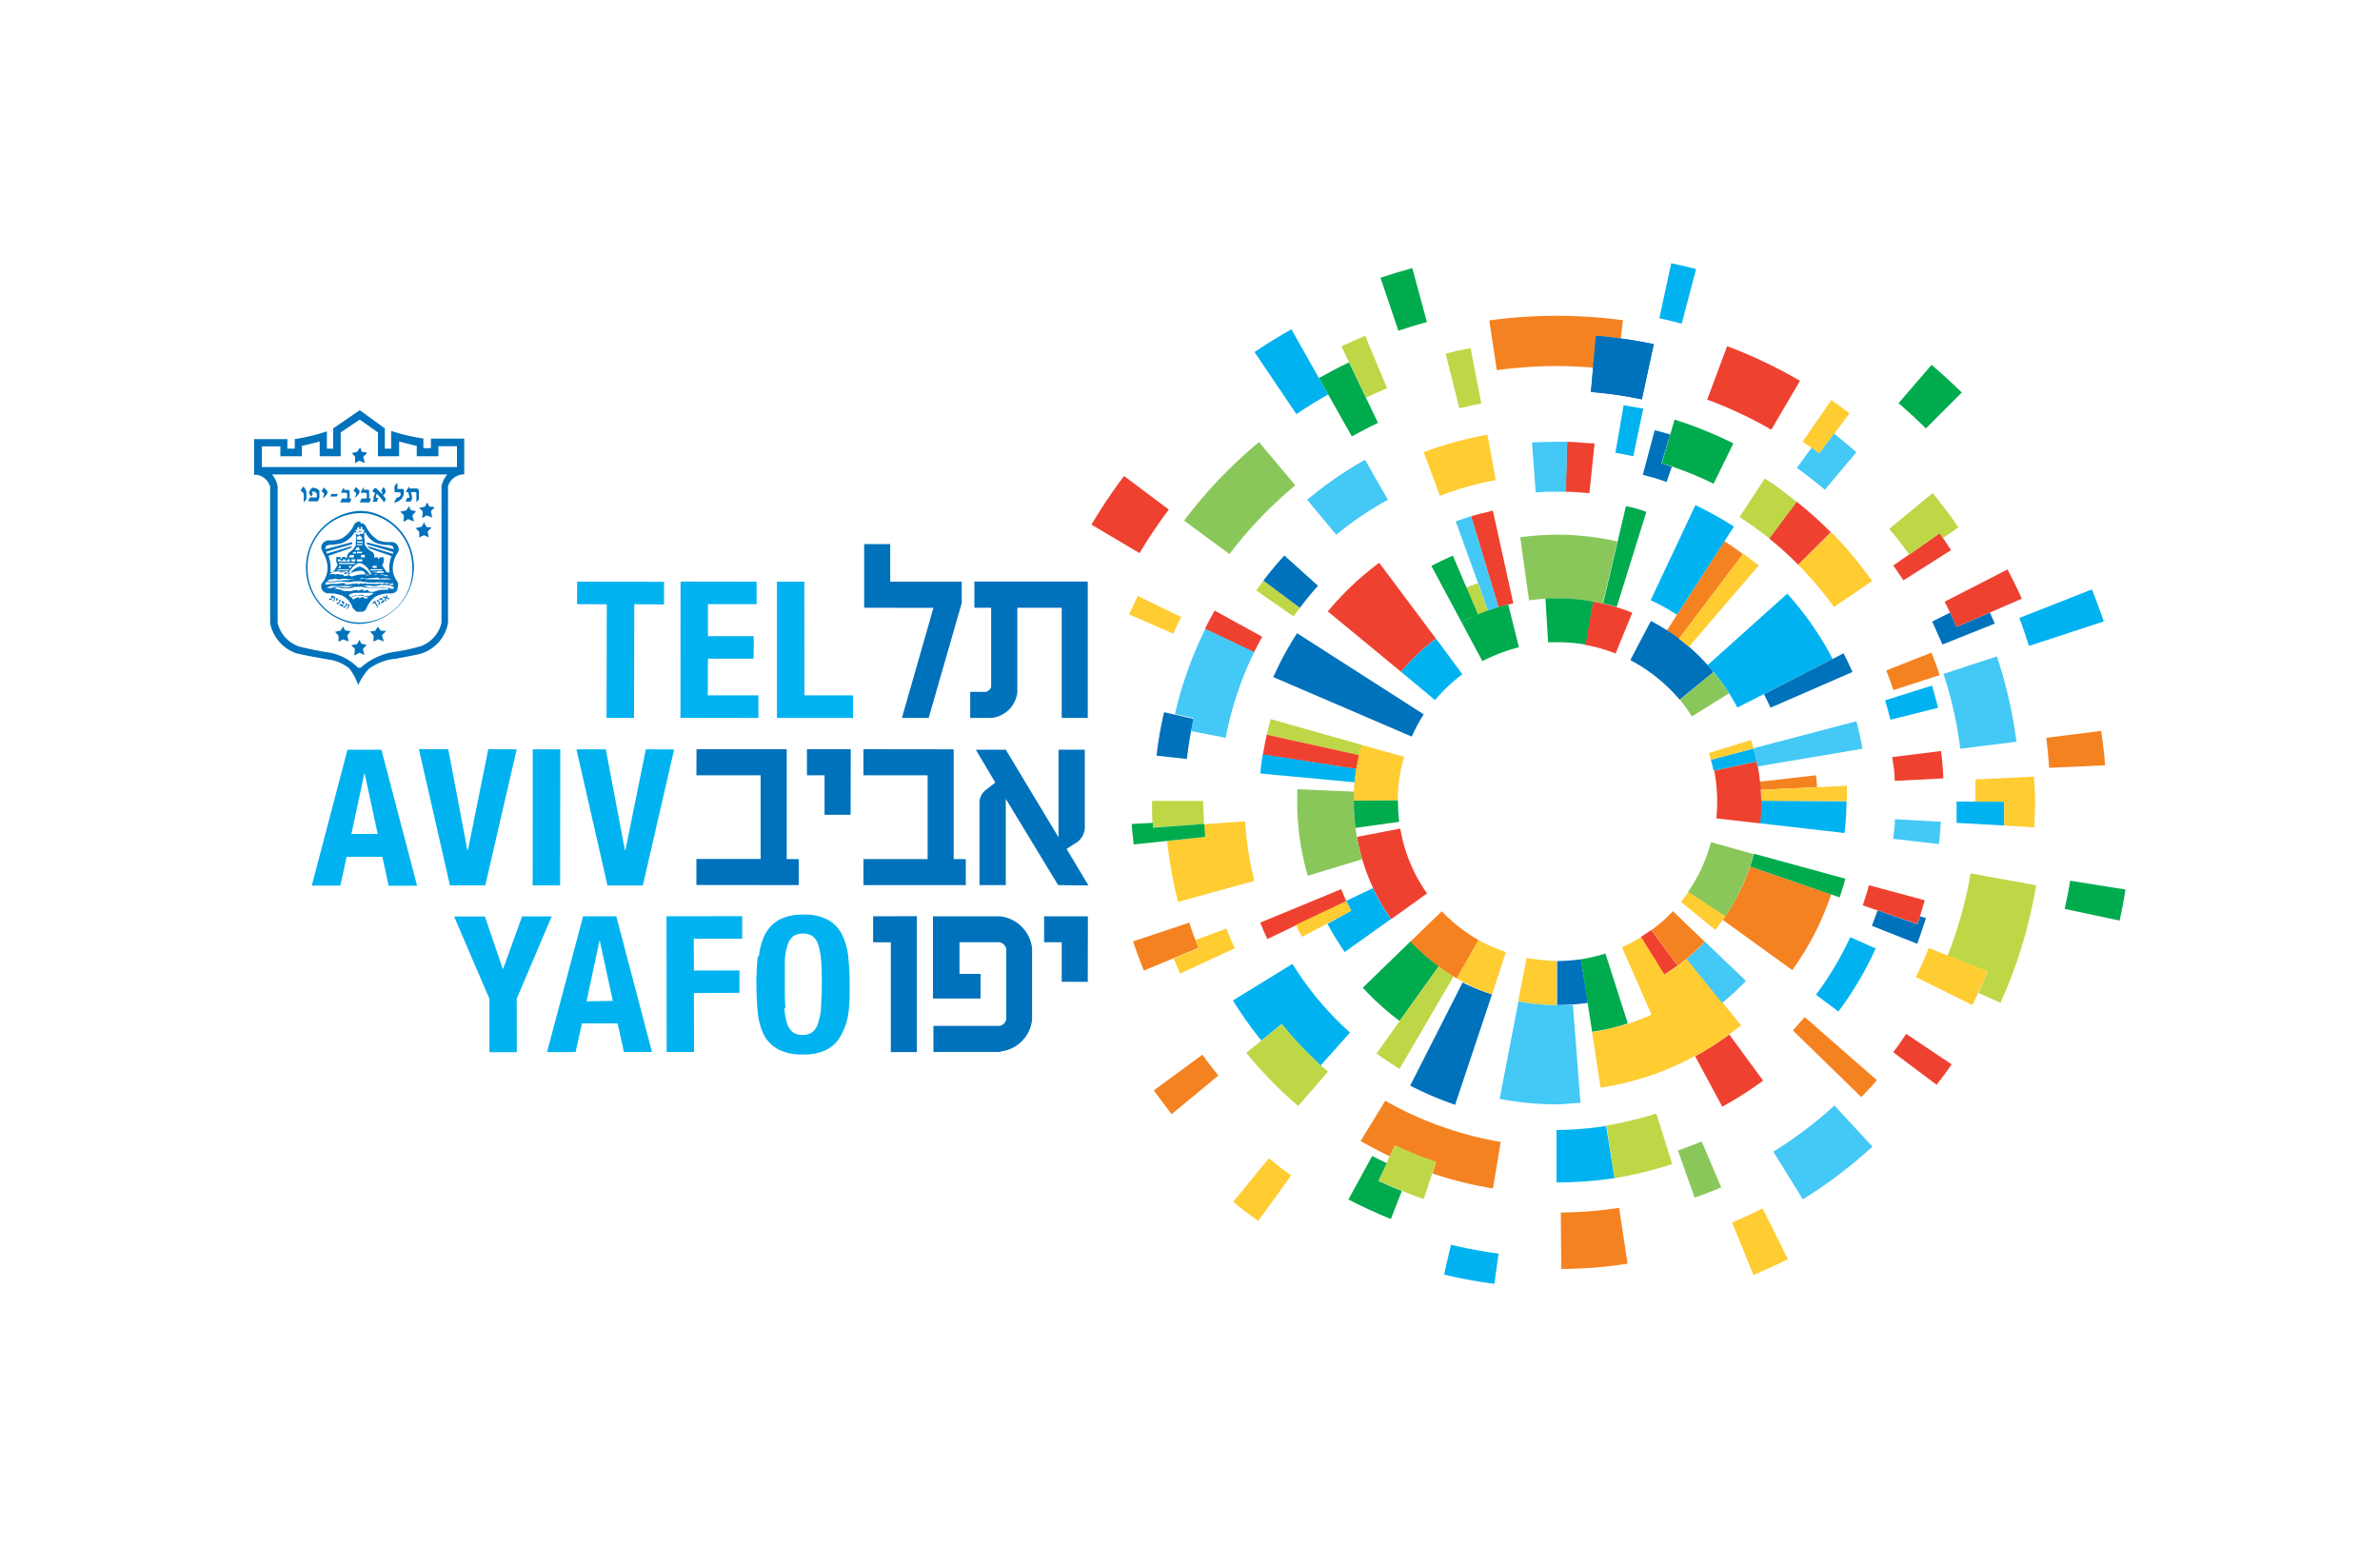 <svg id="Layer_1" data-name="Layer 1" xmlns="http://www.w3.org/2000/svg" viewBox="0 0 200 130"><defs><style>.cls-1{fill:#0072bc;}.cls-2{fill:#f58220;}.cls-3{fill:#00b3f0;}.cls-4{fill:#bed747;}.cls-5{fill:#ef4130;}.cls-6{fill:#44c8f5;}.cls-7{fill:#ffcc32;}.cls-8{fill:#8ac75b;}.cls-9{fill:#00ab4e;}</style></defs><polygon class="cls-1" points="78.04 60.33 75.79 60.33 78.44 51.08 72.62 51.07 72.62 45.72 74.81 45.72 74.81 48.88 80.82 48.88 80.82 50.67 78.04 60.33"/><path class="cls-1" d="M89.22,60.33V51.07H85.49v7.12a2.45,2.45,0,0,1-2.17,2.14H81.53V58.14h1.3c.17,0,.47-.28.46-.46V51.07H81.88v-2.2h9.53V60.33Z"/><polygon class="cls-1" points="58.52 74.37 58.52 72.18 63.92 72.18 63.92 65.15 58.52 65.15 58.53 62.96 66.11 62.96 66.11 72.19 67.12 72.19 67.12 74.38 58.52 74.37"/><polygon class="cls-1" points="69.29 68.47 69.29 65.15 67.81 65.15 67.81 62.96 71.49 62.96 71.48 68.47 69.29 68.47"/><polygon class="cls-1" points="72.56 74.38 72.56 72.19 77.95 72.19 77.95 65.15 72.56 65.15 72.56 62.96 80.14 62.97 80.14 72.19 81.16 72.19 81.16 74.38 72.56 74.38"/><path class="cls-1" d="M88.92,74.38l-4.4-7.25v7.25H82.31V67.52a1.34,1.34,0,0,1,.55-1.15l.78-.61L82,63h2.52l4.43,7.36V63h2.21v6.37a1.59,1.59,0,0,1-.86,1.53l-.67.44,1.84,3.07Z"/><polygon class="cls-1" points="74.86 88.41 74.86 79.19 73.37 79.18 73.37 77 77.05 76.99 77.05 88.41 74.86 88.41"/><path class="cls-1" d="M84.09,88.4H78.44V86.21H84a.7.7,0,0,0,.56-.56V79.74a.73.73,0,0,0-.56-.56H80.63v2.66H82.4v2.07h-4V77h5.66a3.06,3.06,0,0,1,2.67,2.68v6a3,3,0,0,1-2.67,2.68"/><polygon class="cls-1" points="89.22 82.5 89.22 79.18 87.74 79.18 87.74 77 91.42 77 91.41 82.51 89.22 82.5"/><polygon class="cls-1" points="31.73 51.08 31.75 50.94 31.57 50.63 31.57 50.49 31.5 50.53 31.46 50.47 31.45 50.56 31.36 50.61 31.32 50.56 31.33 50.76 31.49 50.67 31.73 51.08"/><polygon class="cls-1" points="31.87 50.67 31.78 50.72 31.82 50.83 31.95 50.76 31.89 50.57 31.8 50.45 31.67 50.4 31.67 50.54 31.78 50.55 31.87 50.67"/><polygon class="cls-1" points="31.88 50.25 31.89 50.45 32.04 50.38 32.07 50.37 32.1 50.4 32.17 50.51 32.02 50.59 32.04 50.72 32.3 50.57 32.28 50.44 32.23 50.47 32.12 50.3 32.07 50.25 32 50.26 31.92 50.3 31.88 50.25"/><polygon class="cls-1" points="32.19 50.24 32.31 50.25 32.31 50.36 32.37 50.47 32.37 50.53 32.49 50.47 32.46 50.34 32.39 50.38 32.36 50.32 32.35 50.26 32.52 50.31 32.69 50.38 32.7 50.38 32.69 50.26 32.55 50.21 32.55 50.06 32.43 49.97 32.43 50.1 32.48 50.14 32.51 50.2 32.36 50.15 32.19 50.11 32.19 50.24"/><polygon class="cls-1" points="27.8 50.32 27.74 50.29 27.63 50.37 27.77 50.44 27.87 50.37 27.93 50.19 28.05 50.25 28.07 50.28 28.07 50.32 27.92 50.55 28.03 50.52 28.17 50.29 28.18 50.22 28.14 50.16 27.96 50.07 27.97 50.01 27.79 50.11 27.86 50.15 27.8 50.32"/><polygon class="cls-1" points="28.24 50.31 28.26 50.43 28.15 50.52 28.33 50.47 28.39 50.35 28.37 50.24 28.24 50.31"/><polygon class="cls-1" points="28.45 50.67 28.35 50.62 28.26 50.71 28.4 50.79 28.55 50.63 28.61 50.51 28.59 50.37 28.46 50.45 28.51 50.53 28.45 50.67"/><polygon class="cls-1" points="28.83 50.47 28.65 50.58 28.79 50.66 28.81 50.69 28.8 50.72 28.74 50.83 28.6 50.75 28.49 50.83 28.75 50.98 28.86 50.89 28.8 50.86 28.91 50.69 28.93 50.62 28.89 50.57 28.81 50.52 28.83 50.47"/><polygon class="cls-1" points="29 50.97 28.91 50.92 28.82 51.01 28.95 51.09 29.11 50.94 29.17 50.81 29.15 50.67 29.02 50.75 29.06 50.84 29 50.97"/><polygon class="cls-1" points="29.22 50.82 29.25 50.97 29.11 51.19 29.11 51.19 29.23 51.13 29.24 51.13 29.36 50.93 29.35 50.76 29.22 50.82"/><path class="cls-1" d="M30.24,44.67l-.22.14.22-.23.21.16-.18-.07Zm1.11,5.22-.34.19h-.35l-.11,0v-.09a1.17,1.17,0,0,0-.6.09l0-.09-.35.14-.11.08L29.31,50a1.4,1.4,0,0,1,.47-.18l-.43.12.43-.12.24,0h.13l.23,0h.17l.16,0,.27,0,.34,0Zm.1-.64.15,0a2.2,2.2,0,0,1,1-.07,1.24,1.24,0,0,1,.53.18l-.1.12-.17,0a1.65,1.65,0,0,0-.89-.13h-.11l-.17,0-.09,0-.31,0H31c-.17,0-.33-.1-.51-.11h-.37l-.18,0-.2,0c-.15,0-.28.1-.45.12l-.37,0a2,2,0,0,0-.91,0l-.21.06-.37,0,.35-.18h.1l.36,0,.07,0,.34,0,.3,0,.18,0a1.59,1.59,0,0,0,.48,0l.36,0h.62a2.33,2.33,0,0,1,.79,0Zm-1-.36.15,0,.32.06h.17l.41,0a3.45,3.45,0,0,1,.72,0,3.9,3.9,0,0,1,.67.11L33,49l.07.15h-.33l0-.12-.27.07L32.36,49l-.38.11L32,49a.94.94,0,0,1-.6.06l-.28,0h-.39V49l-.17.05-.17,0V49l-.3.1L30,49l-.29.1,0-.08a2.18,2.18,0,0,1-.52.11l-.19,0L29,49H28.7l-.4.07-.32,0-.21,0-.42.07,0-.09.05-.13c.24,0,.45,0,.69,0a6.92,6.92,0,0,1,.73-.06,2.54,2.54,0,0,0,.68.05l.22-.06h.37l.28,0Zm.27-.27h.12a8.76,8.76,0,0,1,1-.08l.06.1a1.92,1.92,0,0,1,.86,0l.13.05-.35,0-.39,0c-.2,0-.41,0-.6,0a4.68,4.68,0,0,0-.54,0,2.09,2.09,0,0,1-.5-.08l-.18.06,0-.09a1.4,1.4,0,0,0-.42,0,3.5,3.5,0,0,1-.6.17l-.32,0-.1,0-.33.06-.16,0-.39.05-.23,0h-.09l-.2,0a.42.42,0,0,1,.43-.17l.28-.07.15.06.15,0,.1,0a1.37,1.37,0,0,1,.7,0l.18,0,.28-.06a2.06,2.06,0,0,1,.66-.05Zm.05-.33h1l.43,0a4.87,4.87,0,0,1,.52.12l-.41,0,0-.08-.36,0,0-.08a3.73,3.73,0,0,1-.46.09l-.06-.09a3.24,3.24,0,0,0-.62.12l0-.1-.45,0a3.22,3.22,0,0,0-.76.17h-.09l-.16-.1-.42.08-.11-.14-.26,0a.42.42,0,0,0-.35,0,.57.57,0,0,0-.45,0l0-.09.18-.09a1.76,1.76,0,0,1,.82-.07c.17.05.36.07.54.11s.48-.12.73-.15a1.3,1.3,0,0,1,.52,0Zm1.87,1.23.12,0-.12,0,.12,0c-.32.07-.67,0-1,.1l-.37.12-.17,0h-.1l-.15-.06v-.09l-.07,0h-.1l-.28.07,0-.13h-.07l-.22.06-.13.09v-.09l-.27,0-.35.09h-.09a2,2,0,0,0-.47,0l-.15-.07a2.16,2.16,0,0,0-.67-.14l.2-.11h.09l.35.07-.31-.06.31.06.32,0h.11l.28,0,.39-.12.15,0,.26,0h.2l.3.08h.28l.52,0,.35,0,.68,0m-2.9,1-.13-.2.33-.13.34,0,.23,0,.34.09.16,0-.13.14-.19,0-.11-.14-.3.11h-.08l0-.09-.31.12Zm.86.11-.16,0h-.11l-.28,0-.08,0h-.08l-.09,0,.09,0h0l-.09,0,.09.25.19.2.1,0h.1l.24-.2.13-.22,0-.1Zm-.28-6.67a.5.5,0,0,0-.52.3,2.48,2.48,0,0,1-1.05,1.13,2.38,2.38,0,0,1-1,.15.65.65,0,0,0-.41.11A.57.57,0,0,0,27,46c0,.39.52.79.53,1.76A2,2,0,0,1,27.06,49a.56.56,0,0,0,0,.55.62.62,0,0,0,.5.31,3.17,3.17,0,0,1,1.18.18,1.72,1.72,0,0,1,.9,1.07l.34.3.25,0,.23,0a.54.54,0,0,0,.34-.3,2.09,2.09,0,0,1,.81-1,2.41,2.41,0,0,1,1.28-.23l.28-.08.11-.09.11-.15.06-.38,0-.17c-.08-.2-.18-.29-.27-.49a1.61,1.61,0,0,1-.17-.74,2.26,2.26,0,0,1,.27-1.1c.12-.23.27-.38.22-.6a.71.71,0,0,0-.24-.42.64.64,0,0,0-.41-.11,2.62,2.62,0,0,1-1.05-.14,2.76,2.76,0,0,1-1.05-1.18c-.1-.13-.14-.26-.44-.26m0,.86-.16.14-.25-.11a1.22,1.22,0,0,1,0,.6v.37l-.16.25a1.48,1.48,0,0,1-.43.36l-.11.2-.06.22v.09L29,46.81h-.26v.13h-.12v-.13h-.36v.4l.12.27-.36.57-.25.05a3.11,3.11,0,0,0-.17-1.39l1.86-.65.16-.18-2.15.64-.06-.16,2.21-.64-.05-.16-2.26.6.1-.3.3-.08a3.37,3.37,0,0,0,1.09-.17,2,2,0,0,0,1-.91l.13.06.05-.08-.14-.09.08-.1.12.09L30,44.4l.18-.17,0,.23h.13l0-.23.19.17-.12.11.19,0,.07.1-.13.09.06.08.13-.06a1.82,1.82,0,0,0,1,.94,3.06,3.06,0,0,0,1,.14l.29.08.12.27-2.28-.57,0,.16,2.2.64,0,.16-2.14-.65.14.19,1.87.65a2.75,2.75,0,0,0-.16,1.39l-.26-.05-.37-.57.14-.27v-.4h-.37v.13h-.12v-.13h-.25l-.06.09,0-.09,0-.22-.12-.2A1.79,1.79,0,0,1,30.8,46l-.16-.25v-.37a1.35,1.35,0,0,1,0-.6l-.24.11Zm-.12,1.41h-.36l.17-.24h.19Zm-.26.14v.13h-.32l.13-.13Zm-.2.26v.21h-.42l.11-.21Zm.16.21h.33v-.22h-.33ZM28.61,47v.1h.21V47H29v.1h.21V47h.19v.18h-1V47Zm1.25.18h-.32V47h.32Zm0,.12-.09.1H28.52l-.07-.1Zm-1.23.42h-.2l.1-.17h.1Zm.18,0h.35v-.17H28.8Zm.78-.17-.16.17h-.1v-.17Zm-.25.3,0,.08h-1l.05-.08Zm-.61.18v.11L28.48,48h-.23Zm.39.2-.17,0V48h.28ZM31.68,48a2.8,2.8,0,0,1,.42,0h.09l.07.14h-.54l-.39-.07h-.09a1.07,1.07,0,0,1,.44,0m-1.33-1.84h.37L30.55,46h-.2Zm.28.14v.13H31l-.14-.13Zm.19.26v.22h.42l-.1-.21Zm-.48,0h.32v.21h-.32v-.21Zm1.54.37v.1h-.22V47h-.19v.1h-.2V47h-.19v.18h1V47Zm-1.26.18h.32V47h-.32Zm0,.12.1.1H32l.06-.1Zm1.21.42h.22l-.1-.17h-.12Zm-.52-.17h.35v.17h-.35Zm-.43,0,.16.17h.11v-.17Zm-.66-.23.11,0a1.67,1.67,0,0,1,.6.47l.31.48h-.14a2,2,0,0,0-.43-.44,1.11,1.11,0,0,0-.45-.22,1.25,1.25,0,0,0-.45.22,2,2,0,0,0-.42.44h-.14l.31-.48a1.59,1.59,0,0,1,.6-.47Zm0-.32h.23v.18H30V47Zm0-.51H30v-.13h.42v.13Zm0-.76h.27l-.06.09H30l0-.09Zm0-.12H30l0-.11h.49l0,.11Zm0-.25H30l0-.23.23-.13.19.16,0,.2Zm1.29,2.57-.39,0,0-.09,1,0,0,.08Zm-2,4.32a4.57,4.57,0,0,1-3.66-4.54,4.5,4.5,0,0,1,4.4-4.59,5.84,5.84,0,0,1,.73.05,4.57,4.57,0,0,1,3.66,4.54,4.41,4.41,0,0,1-5.13,4.54M31,43a4.76,4.76,0,0,0-.75-.07,4.77,4.77,0,0,0-.76,9.43,3.84,3.84,0,0,0,.76.07A4.77,4.77,0,0,0,31,43m4.91-.78-.21.36-.49.1.18.16c.26.15.06.47.09.69l.38-.22.47.18-.09-.38c-.09-.22.18-.31.27-.47l-.22-.06h-.09l-.12,0Zm-1.55.32-.21.34c-.17.06-.36.08-.51.12l.31.31c0,.18-.07.37,0,.54l.34-.23.48.2c0-.17-.08-.33-.12-.5l.31-.36-.43-.09Zm1.29,1.35-.22.38a3.67,3.67,0,0,0-.5.11l.3.31,0,.5.2-.13.21-.08.19.08.19.09-.08-.48.33-.36h-.11l-.12,0-.14,0a.73.73,0,0,1-.23-.36m-5.42-6.34-.23.35-.41.1c0,.15.16.2.23.32l0,.54.34-.2.47.18a1.78,1.78,0,0,0-.13-.48c.07-.15.23-.23.32-.34l-.13-.09-.1,0h-.11c-.17,0-.14-.26-.23-.36M30,54.14a2.54,2.54,0,0,0-.48.09l.28.26c.07.19-.07.4,0,.59l.39-.22c.15,0,.29.16.44.16a2.83,2.83,0,0,1-.13-.5l.32-.33-.34-.07c-.17,0-.19-.24-.27-.36ZM28.62,53a2.85,2.85,0,0,0-.46.1l.29.32,0,.51.37-.2.47.17c0-.17-.09-.32-.11-.5l.28-.36L29.14,53c-.22,0-.21-.23-.31-.35Zm2.93,0-.45.07.29.33,0,.53.38-.21.49.18-.12-.37c-.13-.23.22-.33.3-.51L32,53l-.25-.34ZM25.47,40.89l-.21.33.19.16.08.14v.71l.22-.3V41.3L25.6,41Zm.81.08-.18.14-.15.28.11.21.13.13.1-.25-.07-.06,0-.11h.2l.2.15v.34l-.57,0-.16.33h.83l.12-.33v-.46l0-.1-.11-.1-.14-.1L26.38,41Zm.93,0-.2.32.12.07.11.16-.07.22-.07.16.16-.13.21-.22.05-.16,0-.1-.07-.09Zm1.19.54h-.54l-.12.21h.55Zm.51-.58-.16.26-.1.22h.44l.08.05,0,.09v.34h-.43l-.15.33h.82l.13-.32h-.16v-.63l-.07-.1-.11,0h-.29Zm1,0-.21.33.13.06.11.16-.07.22-.08.16.16-.13.21-.22.05-.16,0-.1-.06-.09Zm.65,0-.16.26-.1.22h.44l.08.05,0,.09v.34h-.44l-.15.33h.82l.13-.33h-.16v-.54l0-.1-.06-.1-.11,0h-.29Zm1.67,0-.19.3.07.13v.18L32,41.41l-.15-.16-.2-.19L31.48,41l-.19.29q.26.16.24.18l-.07.13-.07.15,0,.16V42l-.08.16h.36l.12-.33h-.2v-.1l.06-.25.14.14.19.21.15.19.15.19.15-.28-.24-.31.16-.15.07-.16-.09-.26Zm1.13-.35-.21.28,0,.15v.28l.09.08h.4c.06.17,0,.25,0,.31l-.15.1-.16.05-.22.39.14,0,.27-.12.23-.18.14-.24.05-.25,0-.16,0-.13-.07-.05H33.4v-.27l0-.15Zm1,.31-.15.25-.1.22h.2l.11.47h-.2l-.14.32h.44l.12-.3-.1-.5h.36l.09.05,0,.08v.72l.21-.22v-.69l0-.1-.06-.08-.08-.06-.09,0h-.54Zm-4.13-6.42L28,36V37.7h-.53V36.25a16.27,16.27,0,0,1-2.7.65v.8h-.62v-.8h-2.8v3l.25,0a1.42,1.42,0,0,1,1.1,1V52.35a3.35,3.35,0,0,0,2.18,2.54c.51.15,2.6.51,2.79.54a3.42,3.42,0,0,1,1.7.76,5,5,0,0,1,.73,1.38A5.07,5.07,0,0,1,31,56.2a4.58,4.58,0,0,1,2.31-.85c.94-.19,1.47-.26,2.18-.46a3.33,3.33,0,0,0,2.16-2.53V40.86a1.42,1.42,0,0,1,1.36-1v-3h-2.8v.8h-.63v-.81l-.44-.07a15.45,15.45,0,0,1-2.27-.57V37.7h-.53V36ZM25,54.28a2.77,2.77,0,0,1-1.67-1.94V40.87a2.07,2.07,0,0,0-.47-1H37.59a2.19,2.19,0,0,0-.49,1V52.34a2.78,2.78,0,0,1-1.68,1.94,15.67,15.67,0,0,1-2.06.47,5.45,5.45,0,0,0-3.05,1.36h-.22a4.55,4.55,0,0,0-2.61-1.3c-.15,0-2-.37-2.51-.53m1.9-15.94h1.76v-2l1.6-1.08,1.53,1.08v2h1.78V37.1c.76.21,1.48.37,1.48.37v.87h1.82v-.84h1.56v1.75H22V37.51h1.56v.83h1.81v-.87s.73-.16,1.49-.37Z"/><path class="cls-2" d="M152.69,66.15c0-.34-.05-.65-.08-1l-4.74.54.06.68Z"/><path class="cls-2" d="M156.41,92.19c.36-.38,1-1,1.3-1.43l-6.05-5.29c-.27.31-.74.83-1,1.12Z"/><path class="cls-2" d="M100.71,79.65c-.28-.7-.54-1.39-.77-2.12l-4.73,1.58c.27.8.59,1.67.91,2.45l4.23-1.75"/><path class="cls-2" d="M163,56.73c-.23-.68-.43-1.23-.69-1.89l-3.8,1.5c.22.55.41,1.09.6,1.65Z"/><path class="cls-2" d="M131.2,106.63a35.19,35.19,0,0,0,5.57-.44l-.71-4.69a32.73,32.73,0,0,1-4.9.39Z"/><path class="cls-2" d="M102.38,90.38c-.47-.57-.91-1.15-1.34-1.75l-4.08,3c.48.67,1,1.34,1.49,2Z"/><path class="cls-2" d="M172.2,64.52c-.06-.85-.14-1.68-.24-2.52l4.61-.58c.13,1,.27,1.9.33,2.89Z"/><path class="cls-2" d="M153.88,75.16a23.93,23.93,0,0,1-3.27,6.36l-5.84-4.22a17.24,17.24,0,0,0,2.29-4.48Z"/><path class="cls-2" d="M133.9,30.88l.23-2.66c.68.05,1.36.13,2,.22h.07v0l.18-1.53a42.4,42.4,0,0,0-5.55-.37,41,41,0,0,0-5.68.39l.63,4.18a36.5,36.5,0,0,1,5.05-.35c1,0,2,.05,3,.13Z"/><path class="cls-2" d="M121.16,76.58A13.76,13.76,0,0,0,124.25,79l-1.83,3.22a18,18,0,0,1-3.93-3.06Z"/><path class="cls-2" d="M140.06,53c.35.23.7.47,1,.72l5.4-7.16c-.52-.4-1-.73-1.55-1.09Z"/><path class="cls-2" d="M116.41,92.5l-2.07,3.38c.8.46,1.61.89,2.45,1.29l.42-.9a31.83,31.83,0,0,0,3.47,1.4l-.31.94a32.92,32.92,0,0,0,5.09,1.26l.65-3.91a29.57,29.57,0,0,1-9.7-3.46"/><polygon class="cls-3" points="55.8 50.79 53.3 50.78 53.28 60.33 50.97 60.32 50.99 50.78 48.49 50.77 48.5 48.88 55.8 48.89 55.8 50.79"/><polygon class="cls-3" points="63.58 50.77 59.49 50.77 59.49 53.46 63.34 53.46 63.33 55.35 59.49 55.35 59.48 58.43 63.73 58.43 63.73 60.33 57.18 60.32 57.19 48.87 63.58 48.88 63.58 50.77"/><polygon class="cls-3" points="65.29 48.88 67.59 48.88 67.6 58.43 71.68 58.43 71.68 60.33 65.29 60.33 65.29 48.88"/><path class="cls-3" d="M31.74,70.08l-1.11-5.14h0l-1.1,5.14ZM32.05,63l3,11.43H32.66L32.13,72h-3l-.53,2.42h-2.4L29.2,63Z"/><polygon class="cls-3" points="39.27 71.41 39.33 71.41 41.03 62.96 43.42 62.97 40.78 74.4 37.81 74.4 35.2 62.95 37.67 62.96 39.27 71.41"/><polygon class="cls-3" points="44.77 62.97 47.08 62.97 47.07 74.4 44.76 74.4 44.77 62.97"/><polygon class="cls-3" points="52.51 71.43 52.56 71.43 54.27 62.97 56.65 62.98 54.02 74.41 51.05 74.41 48.44 62.97 50.91 62.97 52.51 71.43"/><polygon class="cls-3" points="42.25 81.42 42.28 81.42 43.87 77.01 46.36 77.01 43.42 83.93 43.43 88.42 41.13 88.42 41.13 83.94 38.16 77.02 40.75 77.02 42.25 81.42"/><path class="cls-3" d="M51.5,84.11,50.39,79h0l-1.1,5.14ZM51.79,77l3,11.4H52.43L51.9,86h-3l-.53,2.41h-2.4L49,77Z"/><polygon class="cls-3" points="62.37 76.99 62.37 78.88 58.3 78.88 58.31 81.56 62.14 81.55 62.14 83.43 58.31 83.45 58.32 88.4 56.02 88.4 56.01 77 62.37 76.99"/><path class="cls-3" d="M65.92,84.68A5.13,5.13,0,0,0,66.14,86a1.59,1.59,0,0,0,.48.74,1.37,1.37,0,0,0,.82.23,1.41,1.41,0,0,0,.83-.24,1.47,1.47,0,0,0,.47-.73A5.71,5.71,0,0,0,69,84.67c0-.53.06-1.18.06-1.94s0-1.42-.06-2a5.56,5.56,0,0,0-.23-1.3,1.4,1.4,0,0,0-.48-.75,1.35,1.35,0,0,0-.82-.23,1.37,1.37,0,0,0-.82.23,1.54,1.54,0,0,0-.47.75,5.08,5.08,0,0,0-.23,1.3c0,.53,0,1.19,0,2s0,1.41.06,2m-2.24-4.33a5.33,5.33,0,0,1,.52-1.88,3,3,0,0,1,1.17-1.22,4.17,4.17,0,0,1,2.06-.44,4.09,4.09,0,0,1,2.06.44,2.87,2.87,0,0,1,1.17,1.22,5.27,5.27,0,0,1,.53,1.87,22,22,0,0,1,.12,2.38c0,.88,0,1.68-.11,2.4A5.33,5.33,0,0,1,70.67,87a2.8,2.8,0,0,1-1.17,1.19,4.14,4.14,0,0,1-2,.42,4.28,4.28,0,0,1-2.06-.41A2.94,2.94,0,0,1,64.21,87a5.62,5.62,0,0,1-.53-1.87c-.07-.73-.11-1.52-.12-2.39a21.94,21.94,0,0,1,.12-2.39"/><path class="cls-3" d="M105.91,65q.07-.84.21-1.65L114,64.61a10.93,10.93,0,0,0-.15,1.13Z"/><path class="cls-3" d="M155.17,67.33v0A23,23,0,0,1,155,70l-7.15-.82a18.18,18.18,0,0,0,.09-1.82v-.08Z"/><path class="cls-3" d="M146,59.46a17.48,17.48,0,0,0-2.5-3.57l6.69-6A25.93,25.93,0,0,1,154,55.37Z"/><path class="cls-3" d="M113.45,86.77A26.31,26.31,0,0,1,108.61,81l-5,3.07A31.41,31.41,0,0,0,106,87.44l1.71-1.39A23.11,23.11,0,0,0,109.4,88c.92.94,1.57,1.54,1.57,1.54Z"/><path class="cls-3" d="M142.47,42.45a29.13,29.13,0,0,1,3.24,1.8l-4.79,7.41a16.35,16.35,0,0,0-2.21-1.22Z"/><path class="cls-3" d="M157.62,79.7A28.52,28.52,0,0,1,154.49,85l-1.89-1.41a26.33,26.33,0,0,0,2.88-4.84Z"/><path class="cls-3" d="M135.68,99a31.85,31.85,0,0,1-4.81.36h-.07l0-4.4a30.07,30.07,0,0,0,4.17-.34Z"/><path class="cls-3" d="M158.41,58.85c.16.54.32,1.08.45,1.63l4-1c-.14-.62-.33-1.26-.5-1.87Z"/><path class="cls-3" d="M138.09,34.34l-1.65-.29-.69,4c.43.07,1.07.2,1.5.29Z"/><path class="cls-3" d="M168.42,67.37c0,.66,0,1.34,0,2l-4-.22c0-.59,0-1.2,0-1.79Z"/><path class="cls-3" d="M125.58,107.88a36,36,0,0,1-4.23-.78l.58-2.5a37.42,37.42,0,0,0,4,.74Z"/><path class="cls-3" d="M108.52,27.67c-1.07.6-2.08,1.23-3.1,1.91l3.52,5.22c.88-.6,1.75-1.13,2.67-1.65Z"/><path class="cls-3" d="M142.53,22.61c-.7-.19-1.39-.34-2.09-.49l-1,4.62c.62.13,1.27.3,1.88.46Z"/><path class="cls-3" d="M170.5,54.28c-.28-.85-.48-1.52-.81-2.35l6.1-2.4c.35.86.7,1.81,1,2.69Z"/><path class="cls-3" d="M147.62,64c-.07-.35-.16-.76-.26-1.1l-3.59.94c.09.31.16.62.23.94Z"/><path class="cls-3" d="M113.55,76.53l-2,1.1A24.82,24.82,0,0,0,113,80l3.89-2.77a16.78,16.78,0,0,1-1.51-2.6l-2.26,1.08Z"/><path class="cls-3" d="M117.73,56.45a16.9,16.9,0,0,1,2.94-2.79l2.22,3a13.91,13.91,0,0,0-2.3,2.17Z"/><path class="cls-4" d="M112.72,29.1c.5-.24,1.46-.65,2-.88l1.84,4.4c-.45.19-1.32.59-1.76.79Z"/><path class="cls-4" d="M122.14,82.07c-.59-.37-.86-.54-1.27-.84l-5.2,7.31c.53.38,1.16.8,1.94,1.28Z"/><path class="cls-4" d="M124.18,51.65c.28-.12.58-.24.86-.34L124.18,49l-1,.38Z"/><path class="cls-4" d="M106.45,61.74c.09-.44.21-.88.33-1.31l7.67,2.17c-.08.26-.17.6-.23.86Z"/><path class="cls-4" d="M135,94.58a33.58,33.58,0,0,0,4.19-1l1.33,4.24A31.23,31.23,0,0,1,135.67,99Z"/><path class="cls-4" d="M106.17,48.79l-.6.83,3.13,2.18c.2-.29.33-.44.54-.72"/><path class="cls-4" d="M119.64,100.76c-1.5-.51-2.53-1-3.81-1.53l1.38-3a32.6,32.6,0,0,0,3.47,1.39Z"/><path class="cls-4" d="M101.17,69.25c0-.62-.06-1.25-.06-1.87V67.3l-4.3,0c0,.72,0,1.53.07,2.23Z"/><path class="cls-4" d="M148.68,45.25c-.8-.64-1.64-1.24-2.5-1.8l2.12-3.24a28.81,28.81,0,0,1,2.72,2Z"/><path class="cls-4" d="M109.09,92.94a34.74,34.74,0,0,1-4.36-4.47l3-2.42a31,31,0,0,0,3.87,4Z"/><path class="cls-4" d="M121.48,29.71q1-.26,2.1-.45l.9,4.65c-.62.12-1.24.25-1.85.4Z"/><path class="cls-4" d="M165.56,73.39l5.55,1a40.25,40.25,0,0,1-3,9.88l-1.85-.83.76-1.79-3.36-1.33a34.72,34.72,0,0,0,1.93-6.9"/><path class="cls-5" d="M133.2,54.19a13,13,0,0,1,2.56.73l1.41-3.43a15.9,15.9,0,0,0-3.31-.94Z"/><path class="cls-5" d="M113.13,75.72c-.09-.2-.24-.54-.43-1l-6.8,2.81c.18.45.39.94.6,1.38l6.64-3.18"/><path class="cls-5" d="M106.13,63.39c.09-.57.2-1.1.32-1.65l7.78,1.72c-.09.39-.17.75-.24,1.15Z"/><path class="cls-5" d="M111.58,51.38a25,25,0,0,1,4.32-4.09l4.76,6.37a17.2,17.2,0,0,0-2.93,2.79Z"/><path class="cls-5" d="M125.45,42.91c-.63.15-1.22.29-1.83.48l2.3,7.63.79-.23.11,0,.35-.09Z"/><path class="cls-5" d="M144.73,93a29.77,29.77,0,0,0,3.43-2.19l-2.84-3.88a25.85,25.85,0,0,1-2.87,1.83Z"/><path class="cls-5" d="M156.53,76.08c.19-.55.38-1.13.52-1.69l4.69,1.26s-.38,1.35-.61,2Z"/><path class="cls-5" d="M159.22,65.62c0-.75-.11-1.3-.21-2l4.1-.51c.11.83.16,1.45.2,2.3Z"/><path class="cls-5" d="M105.37,54.83c.23-.45.45-.88.7-1.32l-4-2.2c-.27.49-.56,1-.81,1.54Z"/><path class="cls-5" d="M131.56,41.32c.56,0,1.43.08,2,.12l.44-4.18c-.67,0-1.63-.13-2.3-.14Z"/><path class="cls-6" d="M131.69,37.12c-.39,0-1.7,0-2.95.06l.31,4.2c.7-.05.85-.06,1.55-.06h1Z"/><path class="cls-5" d="M151.11,47.46a28.2,28.2,0,0,0-2.43-2.2L151,42.17a32.94,32.94,0,0,1,2.85,2.56Z"/><path class="cls-5" d="M162.74,91.16c.49-.64.82-1.06,1.26-1.72l-3.82-2.56c-.39.59-.66,1-1.09,1.54Z"/><path class="cls-5" d="M164.42,52.69c-.32-.74-.65-1.42-1-2.13l5.28-2.71c.39.76.86,1.68,1.2,2.46Z"/><path class="cls-5" d="M148.85,36.11a34.87,34.87,0,0,0-5.39-2.53l1.68-4.49A40.71,40.71,0,0,1,151.26,32Z"/><path class="cls-5" d="M95.76,46.48a41,41,0,0,1,2.46-3.66L94.46,40a42.87,42.87,0,0,0-2.74,4.09Z"/><path class="cls-5" d="M119.92,75.08a13.29,13.29,0,0,1-2.25-5.45l-3.64.7a17.12,17.12,0,0,0,2.88,6.91Z"/><path class="cls-5" d="M147.63,64A16.37,16.37,0,0,1,148,67.3c0,.61,0,1.29-.09,1.89l-3.68-.42a13.24,13.24,0,0,0,.07-1.42,12.9,12.9,0,0,0-.25-2.58Z"/><path class="cls-5" d="M163,44.81c.33.47.64.93.95,1.42l-4,2.54c-.26-.4-.57-.86-.85-1.25Z"/><path class="cls-4" d="M163,44.81l.27.41h0l1.3-.9a33.85,33.85,0,0,0-2.17-2.88l-3.64,3c.59.71,1.16,1.42,1.69,2.18Z"/><path class="cls-1" d="M141.15,58.8A14,14,0,0,0,137,55.47l1.73-3.29A16.69,16.69,0,0,1,144,56.47Z"/><path class="cls-1" d="M109,53.21a26.23,26.23,0,0,0-2,3.69l11.64,5a13,13,0,0,1,1-1.87Z"/><path class="cls-1" d="M154.92,54.9c.26.5.53,1.05.75,1.57l-6.89,3c-.17-.37-.36-.77-.55-1.14Z"/><path class="cls-1" d="M161.35,77l-.22.67-3.35-1.16-.48,1.29,3.81,1.51c.19-.49.57-1.66.74-2.16Z"/><path class="cls-1" d="M106.17,48.79a27.32,27.32,0,0,1,1.76-2.11l2.83,2.55a22.64,22.64,0,0,0-1.52,1.85Z"/><path class="cls-1" d="M100.1,61.41c.08-.39.12-.61.2-1l-2.48-.56a31.25,31.25,0,0,0-.63,3.65l2.55.28c.09-.8.21-1.6.36-2.38"/><path class="cls-1" d="M136.16,28.44c1,.13,1.89.29,2.81.48l-1,4.64a33.42,33.42,0,0,0-4.28-.62l.42-4.72c.68.05,1.36.13,2,.22"/><path class="cls-1" d="M136.16,28.44c1,.13,1.89.29,2.81.48l-1,4.64a33.42,33.42,0,0,0-4.28-.62l.42-4.72c.68.05,1.36.13,2,.22"/><path class="cls-1" d="M164.42,52.69c-.18-.41-.36-.81-.55-1.21l-1.5.75c.15.35.71,1.58.86,1.93l4.4-1.76c-.07-.17-.23-.53-.41-.92Z"/><path class="cls-1" d="M132.85,80.61a15.18,15.18,0,0,1-2,.15l0,3.7a18.72,18.72,0,0,0,2.6-.19Z"/><path class="cls-1" d="M125.38,83.56a16.36,16.36,0,0,1-2.47-1l-4.41,8.67a29.39,29.39,0,0,0,3.78,1.61Z"/><path class="cls-1" d="M139.62,38.93l.73-2.42h0c-.42-.13-.88-.25-1.3-.36l-1,3.75,1.14.31.86.29.44-1.28-.88-.29"/><path class="cls-7" d="M168.42,67.37c0,.66,0,1.33,0,2l2.54.16c0-.73.06-1.47.06-2.2s-.06-1.36-.1-2.07L166,65.5c0,.64,0,1.21,0,1.86Z"/><path class="cls-7" d="M113.77,67.28c0-.26,0-.53,0-.78a16.75,16.75,0,0,1,.66-3.9l3.57,1a12.5,12.5,0,0,0-.54,3.65Z"/><path class="cls-7" d="M148,67.3c0-.32,0-.61,0-.92l7.2-.35c0,.43,0,.86,0,1.29Z"/><path class="cls-7" d="M113.55,76.54c-.14-.27-.28-.54-.41-.82l-4.25,2c.18.38.33.68.53,1Z"/><path class="cls-7" d="M101.26,70.33l-.1-1.07,3.47-.24a27,27,0,0,0,.78,5L99,75.79a34.48,34.48,0,0,1-.92-5.12Z"/><path class="cls-7" d="M125.69,40.35A25.59,25.59,0,0,0,121,41.67L119.64,38A30.24,30.24,0,0,1,125,36.53Z"/><path class="cls-7" d="M100.45,79l.27.69-2.09.86s.42,1,.55,1.26l4.58-2.12c-.17-.35-.56-1.3-.71-1.66Z"/><path class="cls-7" d="M151.11,47.46a28.8,28.8,0,0,1,3,3.55l3.21-2.18a32.75,32.75,0,0,0-3.42-4.1Z"/><path class="cls-7" d="M94.88,51.63c.23-.52.48-1,.73-1.55l3.64,1.77c-.23.46-.45.93-.65,1.4Z"/><path class="cls-7" d="M167,81.61c-.39,1-.78,1.9-1.25,2.85L161,82.11c.39-.8.75-1.62,1.08-2.45l4.58,1.83Z"/><path class="cls-7" d="M145.55,102.73c1-.42,1.57-.68,2.57-1.18l2.13,4.27s-1,.47-1.41.66l-1.49.67Z"/><path class="cls-7" d="M105.74,102.6c-.72-.51-1.42-1-2.11-1.61l3-3.66c.62.5,1.22,1,1.87,1.44Z"/><path class="cls-7" d="M155.42,34.74c-.49-.37-1-.77-1.53-1.12l-2.41,3.5c.26.17,1.19.83,1.4,1Z"/><path class="cls-7" d="M126.55,80a14.4,14.4,0,0,1-2.3-1l-1.82,3.22a16.75,16.75,0,0,0,2.95,1.34Z"/><path class="cls-7" d="M128.28,80.51a23.22,23.22,0,0,0,2.52.25l0,3.7a15.56,15.56,0,0,1-3.22-.32Z"/><path class="cls-7" d="M141.91,74.92c-.2.3-.42.59-.65.87l2.88,2.35c.32-.4.58-.76.87-1.18Z"/><path class="cls-7" d="M143.77,63.85c-.05-.19-.11-.38-.17-.57l3.55-1.1c.08.22.14.48.2.71"/><path class="cls-7" d="M141.93,54.35c-.26-.22-.56-.46-.84-.67l5.4-7.16c.42.32.91.69,1.3,1Z"/><path class="cls-7" d="M142.45,88.73a24,24,0,0,1-7.95,2.67l-.71-4.66a30.72,30.72,0,0,0,3-.7c.88-.28,2-.77,2-.77L136.3,79.6a11.93,11.93,0,0,0,1.62-.86l2,3.15,1.1-.74c.27-.19.48-.36.74-.57l4.55,5.58a27,27,0,0,1-3.81,2.57"/><path class="cls-5" d="M139.87,81.89l1.1-.74h0l-2.21-3c-.26.19-.58.4-.86.57l.19.31Z"/><path class="cls-8" d="M142.41,100.64c.9-.31,1.61-.6,2.23-.86L143,95.92c-.54.22-1.45.57-2,.76Z"/><path class="cls-8" d="M108.85,40.78a35.18,35.18,0,0,0-5.53,5.78L99.5,43.75a39.37,39.37,0,0,1,6.3-6.6Z"/><path class="cls-8" d="M142.17,60.21a11.83,11.83,0,0,0-1-1.41L144,56.47a17.77,17.77,0,0,1,1.3,1.79Z"/><path class="cls-8" d="M145,77a17,17,0,0,0,2.35-5.23l-3.57-1a13.44,13.44,0,0,1-1.92,4.17Z"/><path class="cls-8" d="M134.72,50.73a16.76,16.76,0,0,0-3.82-.44,17.32,17.32,0,0,0-2.41.16l-.74-5.3a23.51,23.51,0,0,1,3.16-.22,23.24,23.24,0,0,1,5,.57l-1.22,5.2"/><path class="cls-8" d="M113.91,69.57a16.74,16.74,0,0,0,.56,2.64l-4.57,1.38a22.26,22.26,0,0,1-.87-7.27l4.76.21a18.21,18.21,0,0,0,.11,3"/><path class="cls-9" d="M133.87,50.55a16,16,0,0,0-3-.27c-.34,0-.69,0-1,0l.22,3.69.81,0a13.85,13.85,0,0,1,2.34.2Z"/><path class="cls-9" d="M124.57,55.56a14.21,14.21,0,0,1,3.07-1.17l-.9-3.6a16.23,16.23,0,0,0-3.92,1.5Z"/><path class="cls-9" d="M113.77,67.28a17,17,0,0,0,.14,2.29l3.67-.51a15.27,15.27,0,0,1-.1-1.8Z"/><path class="cls-9" d="M147.07,72.82c.11-.36.22-.71.31-1.08l7.69,2.1s-.3,1.06-.48,1.57Z"/><path class="cls-9" d="M117.61,85.79A22.2,22.2,0,0,1,114.52,83l4-3.88a17.14,17.14,0,0,0,2.37,2.08Z"/><path class="cls-9" d="M140.72,35.26a33.64,33.64,0,0,1,4.94,2L144,40.65a28.32,28.32,0,0,0-4.35-1.72Z"/><path class="cls-9" d="M96.88,69.55l0-.4-1.77.09c0,.43.12,1.3.16,1.72l6-.63c0-.37-.06-.71-.08-1.09Z"/><path class="cls-9" d="M173.5,76.38c.17-.8.34-1.55.46-2.37l4.65.74c-.13.9-.3,1.72-.49,2.61Z"/><path class="cls-9" d="M118.68,22.53q-1.35.36-2.67.81l1.5,4.45c.79-.26,1.59-.51,2.4-.73Z"/><path class="cls-9" d="M132.85,80.61a13.73,13.73,0,0,0,2.06-.48L136.79,86a17.69,17.69,0,0,1-3,.7Z"/><path class="cls-9" d="M124.2,51.64c-.45.19-1,.42-1.38.65l-2.54-4.74c.56-.29,1.24-.61,1.81-.86Z"/><path class="cls-9" d="M135.86,51c-.36-.11-.77-.21-1.14-.3l1.91-8.16a8.26,8.26,0,0,1,1.72.48Z"/><path class="cls-9" d="M164.84,33l-3,3c-.77-.76-1.48-1.41-2.3-2.12l2.78-3.22c1.28,1.08,2.53,2.32,2.53,2.32"/><path class="cls-9" d="M115.8,35.54c-.75.35-1.49.74-2.2,1.13l-2.77-4.9c.82-.46,1.67-.91,2.53-1.32Z"/><path class="cls-9" d="M115.83,99.23l.7-1.49h0c-.34-.16-.88-.42-1.22-.6l-2,3.66c1.12.58,2.38,1.16,3.57,1.64l.92-2.35h0c-.67-.27-1.3-.55-2-.86"/><path class="cls-6" d="M127.6,84.15a16.38,16.38,0,0,0,3.23.31c.4,0,.95,0,1.35,0l.63,8.23c-.65,0-1.33.11-2,.11a25.18,25.18,0,0,1-4.79-.46Z"/><path class="cls-6" d="M114.71,38.64A31.36,31.36,0,0,0,109.85,42l2.44,2.94A28,28,0,0,1,116.63,42Z"/><path class="cls-6" d="M162.94,70.93c.06-.61.12-1.25.16-1.87l-3.86-.22c0,.56-.09,1.1-.15,1.65Z"/><path class="cls-6" d="M157.35,96.35a38.43,38.43,0,0,1-5.85,4.43l-2.48-4a34.2,34.2,0,0,0,5.13-3.88Z"/><path class="cls-6" d="M163.32,56.63a33.58,33.58,0,0,1,1.41,6.29l4.72-.59a38.71,38.71,0,0,0-1.64-7.17Z"/><path class="cls-6" d="M101.29,52.85A32.16,32.16,0,0,0,98.74,60v0l1.57.35c-.08.39-.13.6-.2,1v.09L103,62a28.44,28.44,0,0,1,2.4-7.21Z"/><path class="cls-6" d="M154.11,36.46l-1.23,1.64-.65-.47L151,39.31c.56.42,1.82,1.38,2.35,1.84L156,38c-.45-.38-1.23-1.05-1.88-1.57"/><path class="cls-6" d="M147.69,64.41a13.2,13.2,0,0,0-.34-1.53L156,60.61c.2.75.37,1.53.51,2.31Z"/><path class="cls-6" d="M125.92,51c-.3.09-.59.19-.88.3l-2.71-7.49c.41-.15.88-.3,1.29-.43Z"/><path class="cls-6" d="M144.72,84.28a21.79,21.79,0,0,0,2-1.85l-3.45-3.3a15.2,15.2,0,0,1-1.55,1.45Z"/><path class="cls-2" d="M141.71,80.58a17.63,17.63,0,0,0,1.55-1.45l.07.08-2.75-2.64a12.34,12.34,0,0,1-1.8,1.59l2.2,3c.27-.2.47-.36.73-.57l0,.07h0Z"/></svg>